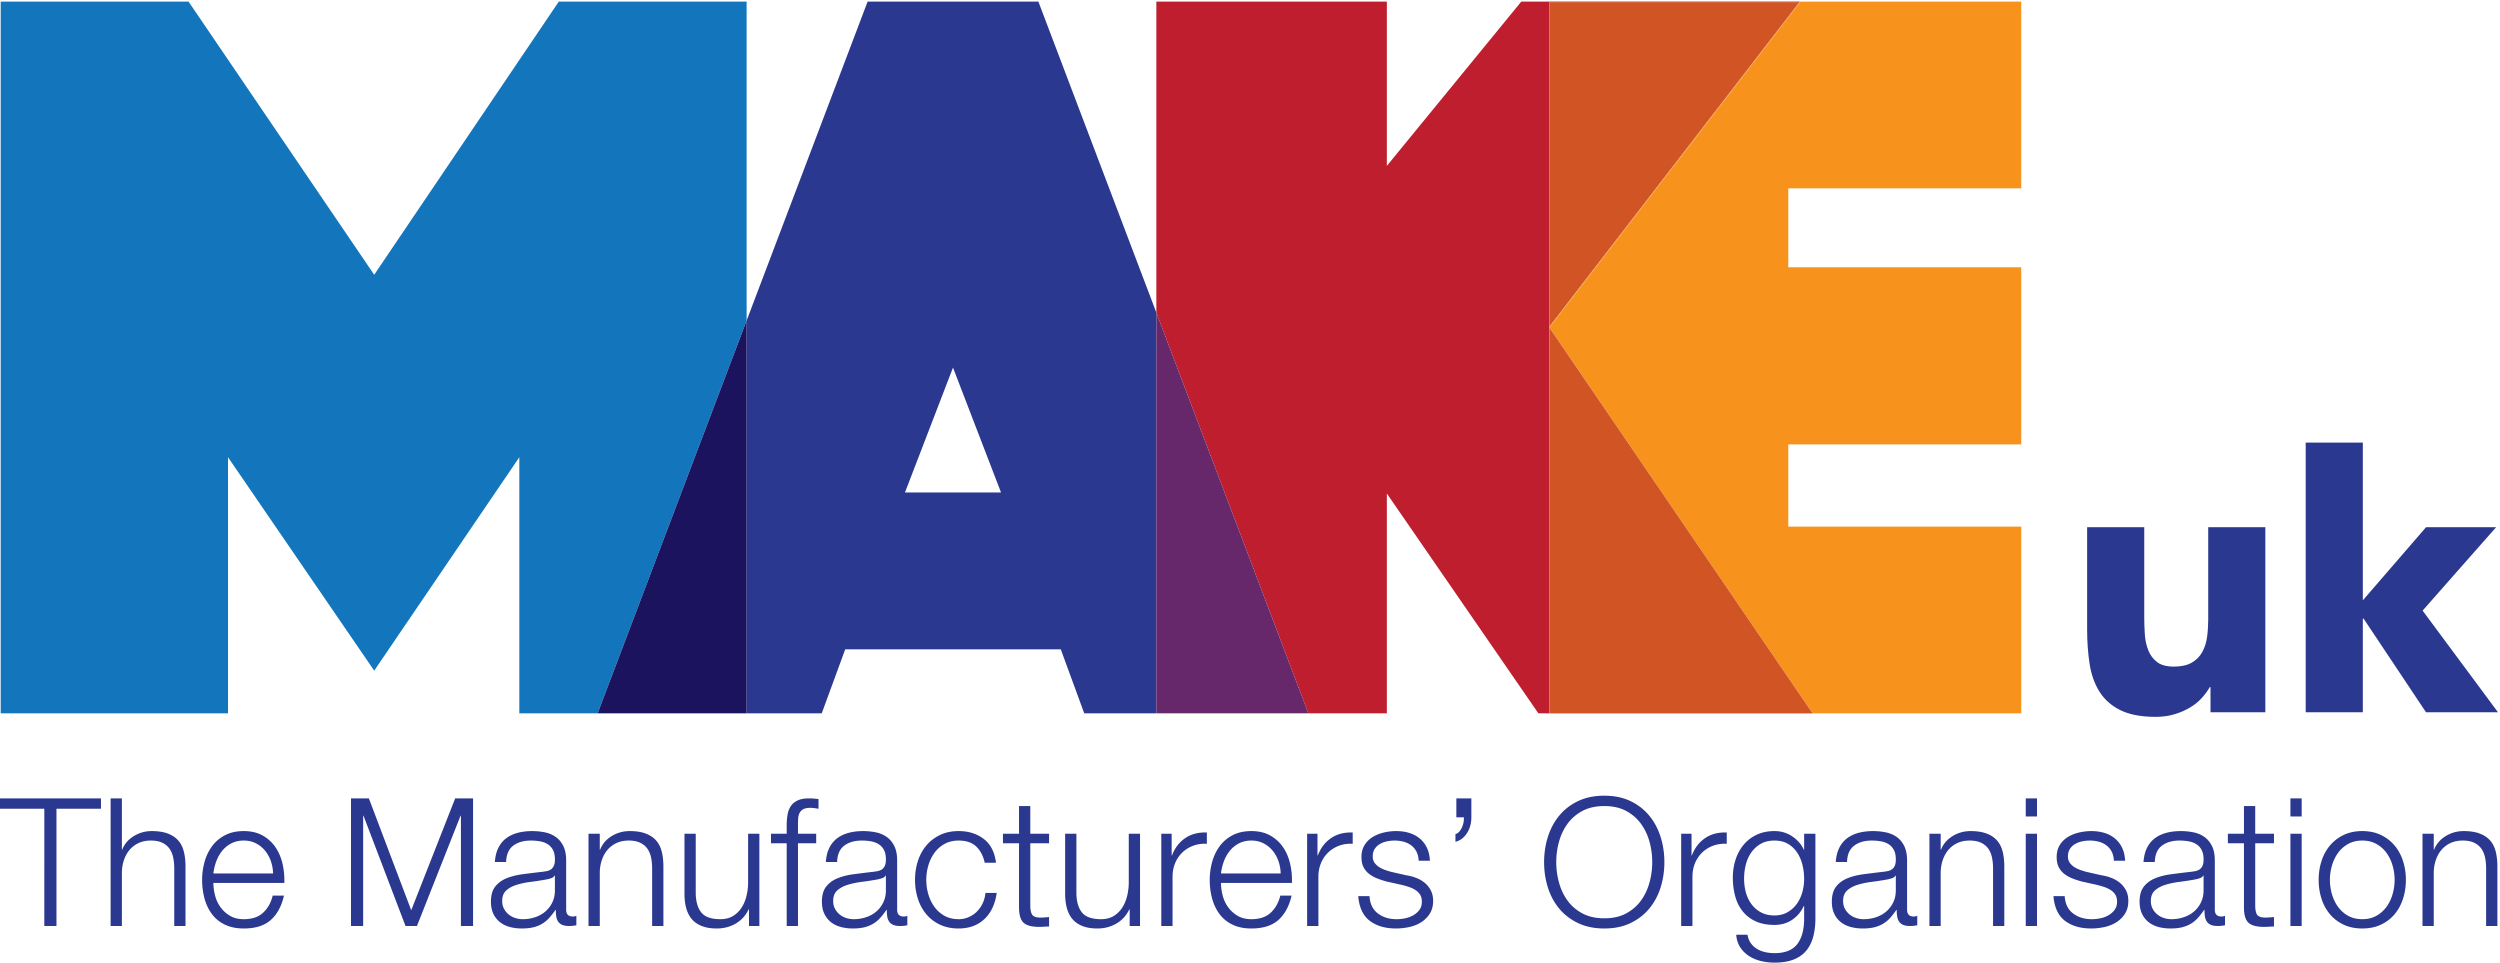 <svg viewBox="0 0 709 273" xmlns="http://www.w3.org/2000/svg" fill-rule="evenodd" clip-rule="evenodd" stroke-linejoin="round" stroke-miterlimit="1.414"><g fill-rule="nonzero"><path d="M611.352 203.301c-4.105 0-7.434-.631-9.991-1.889-2.555-1.258-4.535-3.006-5.939-5.237-1.403-2.23-2.34-4.861-2.808-7.884-.467-3.024-.702-6.3-.702-9.827v-28.943h16.2v25.702c0 1.512.053 3.078.162 4.699.108 1.619.431 3.115.971 4.481.54 1.368 1.368 2.483 2.485 3.348 1.115.864 2.717 1.296 4.805 1.296 2.088 0 3.78-.378 5.075-1.134 1.296-.756 2.287-1.764 2.97-3.024.685-1.258 1.134-2.682 1.351-4.266.215-1.581.323-3.24.323-4.967v-26.135h16.199v52.485h-15.551v-7.127h-.215c-.577 1.009-1.315 2.015-2.214 3.023-.901 1.01-1.998 1.908-3.294 2.7-1.296.794-2.773 1.44-4.428 1.944-1.656.502-3.456.755-5.399.755zm97.083-1.295h-20.412l-17.71-26.567h-.216v26.567h-16.199V125.53h16.199v44.726l17.926-20.735h19.872l-20.843 23.651 21.383 28.834zm-380.495.296h-20.448l-6.657-18.159h-61.131l-6.659 18.159h-21.303V90.916L246.059.445h48.421l33.46 88.214v113.643zm-57.671-98.055l-13.618 35.409h27.237l-13.619-35.409z" fill="#2a3890"/><path d="M393.309 202.302H327.94h43.106L327.94 88.659V.445h65.369v46.604L431.442.445h78.984L439.33.446V92.72l-.021.028.021.032v109.522h-3.048l-42.973-62.343v62.343z" fill="#be1e2d"/><path d="M371.046 202.302L327.94 88.659v113.643V88.659l43.106 113.643z" fill="#312e39"/><path d="M169.493 202.302h-22.212v-72.633l-41.157 60.527-41.462-60.527v72.633H.201V.445h53.264l52.659 77.474L158.479.445h53.263v90.471l-42.249 111.386z" fill="#1375bc"/><path d="M16.015 262.609h-3.447V229.36H0v-2.94h28.636v2.94H16.015v33.249zm36.594 0h-3.193v-16.32c0-1.115-.1-2.154-.303-3.117-.204-.963-.559-1.8-1.065-2.51-.507-.709-1.191-1.266-2.053-1.672-.862-.405-1.935-.608-3.218-.608-1.285 0-2.426.228-3.421.684a7.388 7.388 0 0 0-2.535 1.875c-.693.795-1.234 1.741-1.623 2.838-.388 1.099-.599 2.29-.632 3.573v15.257h-3.194V226.42h3.194v14.547h.101c.608-1.588 1.69-2.864 3.244-3.828 1.554-.962 3.261-1.443 5.12-1.443 1.823 0 3.352.236 4.586.709 1.233.474 2.222 1.141 2.965 2.002.743.862 1.267 1.918 1.57 3.168.305 1.251.457 2.652.457 4.207v16.827zm16.523.71c-2.061 0-3.844-.364-5.347-1.09-1.504-.725-2.729-1.724-3.675-2.99-.946-1.268-1.646-2.737-2.103-4.41a20.09 20.09 0 0 1-.684-5.296c0-1.724.229-3.413.684-5.069.457-1.655 1.157-3.134 2.103-4.436.946-1.299 2.171-2.348 3.675-3.142 1.503-.792 3.286-1.19 5.347-1.19 2.095 0 3.886.423 5.372 1.267a10.7 10.7 0 0 1 3.625 3.319c.928 1.369 1.596 2.94 2.002 4.714.405 1.773.574 3.573.507 5.397H60.515c0 1.15.161 2.341.483 3.574a9.819 9.819 0 0 0 1.545 3.321 8.857 8.857 0 0 0 2.686 2.433c1.082.642 2.382.961 3.903.961 2.331 0 4.156-.607 5.474-1.824 1.318-1.216 2.23-2.838 2.737-4.866h3.193c-.676 2.974-1.918 5.272-3.724 6.895-1.808 1.621-4.368 2.432-7.68 2.432zm0-24.937c-1.318 0-2.483.262-3.497.786a8.174 8.174 0 0 0-2.585 2.077 10.397 10.397 0 0 0-1.698 2.99 14.65 14.65 0 0 0-.837 3.473h16.93a11.59 11.59 0 0 0-.633-3.497 9.615 9.615 0 0 0-1.648-2.966 8.178 8.178 0 0 0-2.586-2.077c-1.013-.524-2.162-.786-3.446-.786zm65.029 24.227h-3.446v-31.272h-.102l-12.367 31.272h-3.243l-11.912-31.272h-.101v31.272h-3.447V226.42h5.068l12.013 31.728 12.467-31.728h5.07v36.189zm13.837.71c-1.217 0-2.358-.144-3.422-.431-1.064-.287-1.994-.742-2.787-1.369a6.554 6.554 0 0 1-1.876-2.382c-.456-.964-.683-2.103-.683-3.421 0-1.826.404-3.251 1.216-4.283.811-1.031 1.883-1.815 3.218-2.357 1.335-.54 2.838-.92 4.51-1.141 1.674-.219 3.372-.43 5.095-.634a18.606 18.606 0 0 0 1.774-.252c.506-.102.928-.28 1.267-.532.337-.254.599-.599.786-1.04.185-.438.278-1.013.278-1.723 0-1.08-.177-1.967-.532-2.66a4.215 4.215 0 0 0-1.47-1.648c-.625-.405-1.351-.684-2.18-.836a14.73 14.73 0 0 0-2.661-.228c-2.026 0-3.682.481-4.966 1.445-1.285.962-1.96 2.509-2.028 4.637h-3.192c.101-1.52.422-2.838.962-3.954.54-1.114 1.275-2.027 2.205-2.737.929-.71 2.019-1.233 3.269-1.57 1.25-.338 2.635-.507 4.157-.507 1.148 0 2.297.109 3.446.329 1.148.221 2.179.633 3.092 1.241.912.609 1.654 1.463 2.23 2.561.574 1.098.862 2.526.862 4.282v13.888c0 1.284.625 1.926 1.875 1.926.371 0 .709-.066 1.013-.202v2.685c-.372.068-.702.119-.989.152-.287.035-.65.051-1.089.051-.81 0-1.462-.109-1.951-.329-.49-.22-.871-.533-1.14-.939-.272-.405-.449-.885-.533-1.443a12.473 12.473 0 0 1-.126-1.85h-.101a21.81 21.81 0 0 1-1.749 2.255 8.683 8.683 0 0 1-1.977 1.647 9.152 9.152 0 0 1-2.484 1.014c-.929.236-2.035.355-3.319.355zm9.276-15.003c-.204.372-.592.643-1.166.811a11.74 11.74 0 0 1-1.521.355 93.192 93.192 0 0 1-4.182.633 22.872 22.872 0 0 0-3.927.836c-1.183.373-2.155.905-2.915 1.598-.76.692-1.141 1.68-1.141 2.964 0 .811.16 1.529.481 2.154a5.241 5.241 0 0 0 1.293 1.623c.54.456 1.166.804 1.875 1.039.71.235 1.436.353 2.18.353 1.216 0 2.382-.185 3.497-.556 1.114-.371 2.086-.911 2.915-1.622a7.882 7.882 0 0 0 1.976-2.585c.49-1.014.735-2.162.735-3.447v-4.156h-.1zm30.866 14.293h-3.194v-16.32c0-1.115-.1-2.154-.303-3.117-.203-.963-.559-1.8-1.064-2.51-.508-.709-1.192-1.266-2.054-1.672-.862-.405-1.935-.608-3.218-.608-1.285 0-2.426.228-3.421.684a7.398 7.398 0 0 0-2.535 1.875c-.693.795-1.234 1.741-1.622 2.838-.389 1.099-.6 2.29-.633 3.573v15.257h-3.194v-26.154h3.194v4.512h.101c.608-1.588 1.689-2.864 3.244-3.828 1.554-.962 3.261-1.443 5.119-1.443 1.824 0 3.353.236 4.587.709 1.233.474 2.222 1.141 2.965 2.002.743.862 1.267 1.918 1.571 3.168.305 1.251.457 2.652.457 4.207v16.827zm15.154.71c-1.656 0-3.066-.228-4.232-.684-1.165-.457-2.112-1.107-2.839-1.953-.726-.842-1.259-1.875-1.597-3.091-.338-1.216-.506-2.601-.506-4.156v-16.98h3.193v17.031c.067 2.365.617 4.156 1.648 5.372 1.03 1.217 2.813 1.824 5.346 1.824 1.387 0 2.568-.295 3.548-.885a7.522 7.522 0 0 0 2.433-2.358c.642-.978 1.115-2.103 1.419-3.371.305-1.267.457-2.559.457-3.877v-13.736h3.193v26.154h-2.94v-4.713h-.101c-.845 1.757-2.07 3.1-3.674 4.03-1.606.928-3.389 1.393-5.348 1.393zm23.011-.71h-3.195v-23.467h-4.46v-2.687h4.46v-2.382c0-1.114.084-2.145.254-3.092.169-.945.49-1.756.963-2.431.473-.676 1.123-1.201 1.952-1.573.827-.371 1.882-.557 3.167-.557.473 0 .912.017 1.318.05.406.035.861.085 1.369.153v2.737c-.44-.067-.845-.127-1.216-.178a8.547 8.547 0 0 0-1.115-.075c-.88 0-1.556.135-2.028.405-.474.27-.819.633-1.04 1.089-.22.456-.345.989-.379 1.597-.035.608-.05 1.267-.05 1.977v2.28h5.168v2.687h-5.168v23.467zm15.558.71c-1.216 0-2.357-.144-3.421-.431-1.064-.287-1.994-.742-2.788-1.369a6.562 6.562 0 0 1-1.875-2.382c-.456-.964-.683-2.103-.683-3.421 0-1.826.404-3.251 1.216-4.283.81-1.031 1.882-1.815 3.218-2.357 1.334-.54 2.838-.92 4.51-1.141 1.673-.219 3.371-.43 5.094-.634a18.513 18.513 0 0 0 1.774-.252c.507-.102.929-.28 1.268-.532.336-.254.599-.599.786-1.04.185-.438.278-1.013.278-1.723 0-1.08-.177-1.967-.532-2.66a4.21 4.21 0 0 0-1.471-1.648c-.624-.405-1.351-.684-2.179-.836a14.73 14.73 0 0 0-2.661-.228c-2.027 0-3.682.481-4.966 1.445-1.285.962-1.961 2.509-2.028 4.637h-3.192c.101-1.52.421-2.838.962-3.954.54-1.114 1.275-2.027 2.205-2.737.929-.71 2.019-1.233 3.269-1.57 1.25-.338 2.635-.507 4.156-.507 1.148 0 2.297.109 3.447.329 1.148.221 2.178.633 3.091 1.241.913.609 1.655 1.463 2.231 2.561.574 1.098.861 2.526.861 4.282v13.888c0 1.284.625 1.926 1.875 1.926.372 0 .711-.066 1.013-.202v2.685c-.371.068-.701.119-.988.152-.288.035-.65.051-1.089.051-.811 0-1.462-.109-1.951-.329-.49-.22-.871-.533-1.141-.939-.271-.405-.448-.885-.532-1.443a12.473 12.473 0 0 1-.126-1.85h-.102a21.67 21.67 0 0 1-1.748 2.255 8.683 8.683 0 0 1-1.977 1.647 9.152 9.152 0 0 1-2.484 1.014c-.929.236-2.035.355-3.32.355zm9.276-15.003c-.203.372-.592.643-1.165.811a11.74 11.74 0 0 1-1.521.355 93.411 93.411 0 0 1-4.182.633 22.905 22.905 0 0 0-3.928.836c-1.183.373-2.154.905-2.915 1.598-.759.692-1.14 1.68-1.14 2.964 0 .811.16 1.529.481 2.154a5.227 5.227 0 0 0 1.293 1.623 5.61 5.61 0 0 0 1.876 1.039 6.88 6.88 0 0 0 2.178.353c1.217 0 2.383-.185 3.497-.556 1.116-.371 2.087-.911 2.916-1.622a7.882 7.882 0 0 0 1.976-2.585c.49-1.014.735-2.162.735-3.447v-4.156h-.101zm20.73 15.003c-1.995 0-3.76-.364-5.297-1.09a11.25 11.25 0 0 1-3.878-2.965c-1.047-1.25-1.841-2.711-2.382-4.384-.54-1.672-.81-3.456-.81-5.347 0-1.893.27-3.675.81-5.348.541-1.672 1.335-3.133 2.382-4.383 1.047-1.25 2.34-2.248 3.878-2.992 1.537-.742 3.302-1.114 5.297-1.114 2.804 0 5.177.742 7.122 2.23 1.942 1.487 3.099 3.734 3.471 6.741h-3.193c-.44-1.959-1.251-3.497-2.433-4.614-1.183-1.114-2.838-1.671-4.967-1.671-1.52 0-2.856.322-4.004.963a8.771 8.771 0 0 0-2.864 2.534 11.502 11.502 0 0 0-1.723 3.573 14.514 14.514 0 0 0 0 8.16c.388 1.336.963 2.527 1.723 3.573a8.777 8.777 0 0 0 2.864 2.536c1.148.642 2.484.961 4.004.961a7.09 7.09 0 0 0 2.787-.556 7.473 7.473 0 0 0 2.331-1.545 8.286 8.286 0 0 0 1.674-2.358 8.73 8.73 0 0 0 .81-2.99h3.194c-.44 3.176-1.605 5.651-3.497 7.424-1.893 1.774-4.327 2.662-7.299 2.662zm22.808-.456c-2.13 0-3.616-.414-4.461-1.242-.844-.828-1.25-2.357-1.216-4.587v-17.892h-4.561v-2.687H289v-7.856h3.193v7.856h5.322v2.687h-5.322v17.639c0 1.047.144 1.866.431 2.458.287.592 1.005.921 2.153.989.913 0 1.826-.052 2.738-.153v2.687c-.474 0-.946.016-1.42.05-.472.033-.946.051-1.418.051zm16.573.456c-1.657 0-3.066-.228-4.232-.684-1.166-.457-2.113-1.107-2.839-1.953-.726-.842-1.259-1.875-1.596-3.091-.338-1.216-.507-2.601-.507-4.156v-16.98h3.192v17.031c.068 2.365.617 4.156 1.648 5.372 1.031 1.217 2.814 1.824 5.347 1.824 1.386 0 2.568-.295 3.548-.885a7.513 7.513 0 0 0 2.433-2.358c.642-.978 1.116-2.103 1.42-3.371a16.61 16.61 0 0 0 .456-3.877v-13.736h3.193v26.154h-2.939v-4.713h-.102c-.846 1.757-2.07 3.1-3.675 4.03-1.605.928-3.387 1.393-5.347 1.393zm21.286-.71h-3.193v-26.154h2.94v6.134h.102c.811-2.129 2.068-3.768 3.775-4.917 1.568-1.055 3.414-1.583 5.538-1.583.187 0 .377.004.57.012v3.194a11.622 11.622 0 0 0-.557-.013c-1.234 0-2.367.198-3.396.595a8.888 8.888 0 0 0-3.067 1.951 8.813 8.813 0 0 0-2.001 3.015c-.475 1.168-.711 2.442-.711 3.828v13.938zm22.353.71c-2.062 0-3.844-.364-5.348-1.09-1.504-.725-2.729-1.724-3.675-2.99-.946-1.268-1.647-2.737-2.103-4.41-.456-1.672-.684-3.438-.684-5.296 0-1.724.228-3.413.684-5.069.456-1.655 1.157-3.134 2.103-4.436.946-1.299 2.171-2.348 3.675-3.142 1.504-.792 3.286-1.19 5.348-1.19 2.094 0 3.885.423 5.371 1.267a10.726 10.726 0 0 1 3.627 3.319c.927 1.369 1.595 2.94 2.001 4.714.406 1.773.574 3.573.506 5.397h-20.121c0 1.15.159 2.341.481 3.574a9.838 9.838 0 0 0 1.545 3.321 8.873 8.873 0 0 0 2.687 2.433c1.081.642 2.382.961 3.903.961 2.331 0 4.155-.607 5.473-1.824 1.318-1.216 2.232-2.838 2.738-4.866h3.194c-.678 2.974-1.92 5.272-3.726 6.895-1.809 1.621-4.368 2.432-7.679 2.432zm0-24.937c-1.318 0-2.484.262-3.497.786a8.163 8.163 0 0 0-2.585 2.077 10.376 10.376 0 0 0-1.699 2.99 14.646 14.646 0 0 0-.835 3.473h16.928a11.56 11.56 0 0 0-.633-3.497 9.633 9.633 0 0 0-1.647-2.966 8.189 8.189 0 0 0-2.586-2.077c-1.013-.524-2.163-.786-3.446-.786zm19.007 24.227h-3.193v-26.154h2.939v6.134h.101c.812-2.129 2.07-3.768 3.777-4.917 1.567-1.055 3.412-1.583 5.537-1.583.188 0 .378.004.57.012v3.194a11.61 11.61 0 0 0-.556-.013c-1.235 0-2.367.198-3.398.595a8.893 8.893 0 0 0-3.066 1.951 8.847 8.847 0 0 0-2.003 3.015c-.472 1.168-.708 2.442-.708 3.828v13.938zm22.047.71c-3.075 0-5.568-.726-7.476-2.181-1.909-1.451-2.999-3.783-3.271-6.994h3.195c.135 2.163.92 3.795 2.357 4.892 1.435 1.098 3.218 1.646 5.346 1.646.777 0 1.58-.083 2.408-.252a7.694 7.694 0 0 0 2.306-.862 5.515 5.515 0 0 0 1.749-1.546c.457-.625.683-1.393.683-2.306 0-.777-.16-1.427-.48-1.952a4.192 4.192 0 0 0-1.292-1.317 8.173 8.173 0 0 0-1.852-.888 23.484 23.484 0 0 0-2.102-.608l-4.105-.911a23.114 23.114 0 0 1-2.889-.939 9.161 9.161 0 0 1-2.306-1.317 5.522 5.522 0 0 1-1.547-1.926c-.371-.761-.556-1.698-.556-2.813 0-1.318.294-2.451.886-3.396a6.936 6.936 0 0 1 2.306-2.281 10.747 10.747 0 0 1 3.167-1.267 15.356 15.356 0 0 1 3.473-.405c1.317 0 2.542.169 3.673.507a8.417 8.417 0 0 1 2.992 1.57 7.726 7.726 0 0 1 2.052 2.636c.508 1.048.794 2.281.863 3.7h-3.195c-.033-.979-.236-1.832-.606-2.56a5.186 5.186 0 0 0-1.496-1.798 6.223 6.223 0 0 0-2.154-1.039 9.846 9.846 0 0 0-2.586-.33c-.709 0-1.426.076-2.153.228a6.612 6.612 0 0 0-2.003.761 4.3 4.3 0 0 0-1.469 1.392c-.373.576-.558 1.286-.558 2.13 0 .709.178 1.309.533 1.799.354.49.801.904 1.342 1.242.54.338 1.132.617 1.774.835.643.221 1.235.399 1.776.532l4.255.964c.913.136 1.817.38 2.713.736a8.786 8.786 0 0 1 2.382 1.392 6.831 6.831 0 0 1 1.697 2.13c.439.845.66 1.842.66 2.99 0 1.419-.323 2.627-.963 3.624a7.862 7.862 0 0 1-2.458 2.433c-.998.626-2.122 1.072-3.372 1.343-1.249.27-2.482.406-3.699.406zm16.826-24.582v-2.181c.437-.134.81-.379 1.115-.734.305-.355.556-.768.76-1.241.203-.474.345-.955.431-1.445.084-.489.11-.938.076-1.343h-2.128v-5.373h4.256v5.424c0 .744-.093 1.478-.279 2.204a7.68 7.68 0 0 1-.836 2.028 6.502 6.502 0 0 1-1.393 1.646c-.557.474-1.225.812-2.002 1.015zm42.22 24.582c-2.839 0-5.33-.516-7.476-1.547-2.146-1.03-3.927-2.406-5.346-4.13-1.42-1.723-2.484-3.717-3.194-5.981-.709-2.263-1.065-4.646-1.065-7.147 0-2.5.356-4.881 1.065-7.146.71-2.263 1.774-4.266 3.194-6.006 1.419-1.74 3.2-3.125 5.346-4.156 2.146-1.031 4.637-1.546 7.476-1.546 2.839 0 5.323.515 7.452 1.546 2.127 1.031 3.903 2.416 5.322 4.156 1.418 1.74 2.482 3.743 3.192 6.006.709 2.265 1.065 4.646 1.065 7.146 0 2.501-.356 4.884-1.065 7.147-.71 2.264-1.774 4.258-3.192 5.981-1.419 1.724-3.195 3.1-5.322 4.13-2.129 1.031-4.613 1.547-7.452 1.547zm0-34.72c-2.399 0-4.46.457-6.183 1.369-1.723.913-3.134 2.122-4.232 3.623-1.099 1.505-1.909 3.203-2.432 5.095a21.657 21.657 0 0 0-.787 5.828c0 1.961.261 3.895.787 5.803.523 1.91 1.333 3.616 2.432 5.12 1.098 1.504 2.509 2.711 4.232 3.624 1.723.913 3.784 1.369 6.183 1.369 2.4 0 4.452-.456 6.159-1.369 1.707-.913 3.108-2.12 4.207-3.624 1.098-1.504 1.908-3.21 2.433-5.12.524-1.908.785-3.842.785-5.803 0-1.993-.261-3.936-.785-5.828-.525-1.892-1.335-3.59-2.433-5.095-1.099-1.501-2.5-2.71-4.207-3.623-1.707-.912-3.759-1.369-6.159-1.369zm24.988 34.01h-3.193v-26.154h2.939v6.134h.101c.813-2.129 2.07-3.768 3.777-4.917 1.567-1.055 3.412-1.583 5.537-1.583.188 0 .378.004.57.012v3.194a11.61 11.61 0 0 0-.556-.013c-1.235 0-2.367.198-3.398.595a8.88 8.88 0 0 0-3.065 1.951 8.818 8.818 0 0 0-2.003 3.015c-.473 1.168-.709 2.442-.709 3.828v13.938zM503.241 273c-1.318 0-2.602-.153-3.852-.456-1.252-.305-2.374-.779-3.37-1.42a8.398 8.398 0 0 1-2.484-2.458c-.66-.997-1.041-2.188-1.14-3.574h3.192c.168.98.498 1.8.988 2.458a5.914 5.914 0 0 0 1.775 1.597 7.91 7.91 0 0 0 2.306.888c.843.184 1.704.278 2.585.278 2.972 0 5.117-.844 6.436-2.535 1.318-1.689 1.977-4.122 1.977-7.298v-3.548h-.101c-.743 1.623-1.833 2.925-3.271 3.904-1.434.979-3.116 1.469-5.041 1.469-2.096 0-3.887-.346-5.374-1.04-1.487-.692-2.712-1.645-3.673-2.863-.963-1.217-1.666-2.643-2.104-4.283-.439-1.638-.66-3.387-.66-5.245 0-1.791.261-3.488.787-5.095.523-1.603 1.283-3.007 2.28-4.206.996-1.199 2.231-2.145 3.7-2.839 1.469-.691 3.15-1.038 5.044-1.038.979 0 1.9.135 2.761.405a8.706 8.706 0 0 1 2.356 1.14c.711.49 1.344 1.057 1.903 1.698a7.77 7.77 0 0 1 1.292 2.028h.101v-4.512h3.194v24.025c0 1.926-.211 3.666-.635 5.221-.422 1.553-1.09 2.871-2.002 3.953-.911 1.081-2.102 1.908-3.573 2.483-1.47.575-3.269.863-5.397.863zm0-34.618c-1.521 0-2.823.313-3.903.938a8.284 8.284 0 0 0-2.687 2.458c-.708 1.014-1.224 2.171-1.546 3.472a16.545 16.545 0 0 0-.481 3.978c0 1.318.168 2.603.506 3.853.338 1.25.863 2.356 1.572 3.319a8.14 8.14 0 0 0 2.687 2.332c1.08.591 2.364.888 3.852.888 1.385 0 2.601-.297 3.648-.888a8.311 8.311 0 0 0 2.636-2.332c.711-.963 1.242-2.069 1.597-3.319a14 14 0 0 0 .532-3.853c0-1.284-.151-2.567-.456-3.851a11.15 11.15 0 0 0-1.47-3.498 7.963 7.963 0 0 0-2.611-2.534c-1.064-.641-2.357-.963-3.876-.963zm25.038 24.937c-1.216 0-2.357-.144-3.422-.431-1.065-.287-1.995-.742-2.789-1.369a6.573 6.573 0 0 1-1.875-2.382c-.456-.964-.683-2.103-.683-3.421 0-1.826.406-3.251 1.217-4.283.81-1.031 1.88-1.815 3.216-2.357 1.336-.54 2.84-.92 4.512-1.141a419.51 419.51 0 0 1 5.094-.634 18.63 18.63 0 0 0 1.775-.252c.505-.102.929-.28 1.267-.532.338-.254.6-.599.785-1.04.186-.438.279-1.013.279-1.723 0-1.08-.177-1.967-.533-2.66a4.19 4.19 0 0 0-1.469-1.648c-.626-.405-1.352-.684-2.18-.836a14.727 14.727 0 0 0-2.66-.228c-2.029 0-3.684.481-4.967 1.445-1.284.962-1.96 2.509-2.029 4.637h-3.192c.102-1.52.422-2.838.963-3.954.54-1.114 1.274-2.027 2.204-2.737.93-.71 2.019-1.233 3.271-1.57 1.25-.338 2.633-.507 4.155-.507 1.147 0 2.298.109 3.446.329 1.148.221 2.181.633 3.093 1.241.912.609 1.653 1.463 2.229 2.561.575 1.098.862 2.526.862 4.282v13.888c0 1.284.625 1.926 1.876 1.926.371 0 .709-.066 1.013-.202v2.685c-.373.068-.703.119-.988.152a9.36 9.36 0 0 1-1.089.051c-.812 0-1.463-.109-1.953-.329-.49-.22-.87-.533-1.139-.939-.272-.405-.448-.885-.532-1.443a12.202 12.202 0 0 1-.127-1.85h-.101a21.54 21.54 0 0 1-1.75 2.255 8.635 8.635 0 0 1-1.976 1.647 9.171 9.171 0 0 1-2.483 1.014c-.93.236-2.037.355-3.32.355zm9.275-15.003c-.203.372-.592.643-1.166.811-.576.17-1.081.288-1.521.355a93.316 93.316 0 0 1-4.18.633 22.876 22.876 0 0 0-3.929.836c-1.184.373-2.153.905-2.915 1.598-.76.692-1.141 1.68-1.141 2.964 0 .811.16 1.529.483 2.154.32.626.752 1.166 1.293 1.623a5.601 5.601 0 0 0 1.874 1.039 6.9 6.9 0 0 0 2.179.353c1.216 0 2.382-.185 3.499-.556 1.115-.371 2.085-.911 2.913-1.622a7.882 7.882 0 0 0 1.976-2.585c.49-1.014.736-2.162.736-3.447v-4.156h-.101zm30.866 14.293h-3.192v-16.32c0-1.115-.102-2.154-.305-3.117-.203-.963-.557-1.8-1.065-2.51-.507-.709-1.19-1.266-2.051-1.672-.863-.405-1.936-.608-3.22-.608-1.285 0-2.426.228-3.421.684a7.417 7.417 0 0 0-2.535 1.875c-.692.795-1.233 1.741-1.62 2.838-.391 1.099-.602 2.29-.635 3.573v15.257h-3.192v-26.154h3.192v4.512h.102c.609-1.588 1.689-2.864 3.243-3.828 1.554-.962 3.261-1.443 5.12-1.443 1.825 0 3.352.236 4.586.709 1.234.474 2.222 1.141 2.966 2.002.742.862 1.267 1.918 1.572 3.168.303 1.251.455 2.652.455 4.207v16.827zm9.275 0h-3.193v-26.154h3.193v26.154zm0-31.069h-3.193v-5.12h3.193v5.12zm15.41 31.779c-3.076 0-5.57-.726-7.477-2.181-1.91-1.451-2.999-3.783-3.27-6.994h3.194c.135 2.163.92 3.795 2.356 4.892 1.436 1.098 3.218 1.646 5.347 1.646.776 0 1.579-.083 2.407-.252a7.684 7.684 0 0 0 2.306-.862 5.519 5.519 0 0 0 1.75-1.546c.457-.625.683-1.393.683-2.306 0-.777-.16-1.427-.48-1.952a4.185 4.185 0 0 0-1.293-1.317 8.186 8.186 0 0 0-1.851-.888 23.505 23.505 0 0 0-2.103-.608l-4.105-.911a23.168 23.168 0 0 1-2.889-.939 9.196 9.196 0 0 1-2.306-1.317 5.522 5.522 0 0 1-1.547-1.926c-.371-.761-.555-1.698-.555-2.813 0-1.318.293-2.451.885-3.396a6.939 6.939 0 0 1 2.307-2.281 10.725 10.725 0 0 1 3.167-1.267 15.345 15.345 0 0 1 3.474-.405c1.315 0 2.54.169 3.672.507 1.132.337 2.13.86 2.992 1.57a7.724 7.724 0 0 1 2.051 2.636c.508 1.048.795 2.281.864 3.7h-3.195c-.033-.979-.236-1.832-.607-2.56a5.186 5.186 0 0 0-1.496-1.798 6.21 6.21 0 0 0-2.153-1.039 9.849 9.849 0 0 0-2.585-.33 10.5 10.5 0 0 0-2.155.228 6.632 6.632 0 0 0-2.003.761 4.297 4.297 0 0 0-1.468 1.392c-.372.576-.558 1.286-.558 2.13 0 .709.178 1.309.532 1.799.354.49.801.904 1.342 1.242a8.488 8.488 0 0 0 1.775.835c.642.221 1.234.399 1.775.532l4.257.964c.912.136 1.815.38 2.712.736a8.765 8.765 0 0 1 2.381 1.392 6.848 6.848 0 0 1 1.698 2.13c.439.845.66 1.842.66 2.99 0 1.419-.322 2.627-.963 3.624a7.883 7.883 0 0 1-2.458 2.433c-.998.626-2.123 1.072-3.372 1.343-1.25.27-2.483.406-3.698.406zm22.452 0c-1.217 0-2.357-.144-3.423-.431-1.064-.287-1.993-.742-2.786-1.369a6.546 6.546 0 0 1-1.877-2.382c-.454-.964-.683-2.103-.683-3.421 0-1.826.406-3.251 1.216-4.283.811-1.031 1.883-1.815 3.218-2.357 1.336-.54 2.84-.92 4.511-1.141a419.51 419.51 0 0 1 5.094-.634 18.677 18.677 0 0 0 1.775-.252c.505-.102.929-.28 1.267-.532.338-.254.6-.599.784-1.04.186-.438.28-1.013.28-1.723 0-1.08-.178-1.967-.532-2.66a4.197 4.197 0 0 0-1.469-1.648c-.627-.405-1.354-.684-2.181-.836a14.735 14.735 0 0 0-2.66-.228c-2.028 0-3.685.481-4.967 1.445-1.285.962-1.961 2.509-2.029 4.637h-3.193c.102-1.52.422-2.838.963-3.954.541-1.114 1.276-2.027 2.205-2.737s2.019-1.233 3.27-1.57c1.25-.338 2.635-.507 4.155-.507 1.149 0 2.299.109 3.447.329 1.148.221 2.181.633 3.092 1.241.912.609 1.654 1.463 2.231 2.561.574 1.098.86 2.526.86 4.282v13.888c0 1.284.625 1.926 1.877 1.926.371 0 .709-.066 1.014-.202v2.685c-.373.068-.703.119-.989.152a9.37 9.37 0 0 1-1.089.051c-.813 0-1.462-.109-1.953-.329-.49-.22-.871-.533-1.14-.939-.272-.405-.447-.885-.532-1.443a12.34 12.34 0 0 1-.126-1.85h-.102a21.403 21.403 0 0 1-1.749 2.255 8.661 8.661 0 0 1-1.977 1.647 9.132 9.132 0 0 1-2.483 1.014c-.93.236-2.036.355-3.319.355zm9.274-15.003c-.203.372-.591.643-1.165.811-.576.17-1.082.288-1.521.355a93.145 93.145 0 0 1-4.181.633c-1.437.185-2.747.465-3.928.836-1.183.373-2.154.905-2.916 1.598-.759.692-1.139 1.68-1.139 2.964 0 .811.16 1.529.482 2.154a5.21 5.21 0 0 0 1.292 1.623 5.606 5.606 0 0 0 1.875 1.039 6.89 6.89 0 0 0 2.179.353 11.03 11.03 0 0 0 3.499-.556c1.115-.371 2.085-.911 2.913-1.622a7.882 7.882 0 0 0 1.976-2.585c.49-1.014.736-2.162.736-3.447v-4.156h-.102zm17.232 14.547c-2.128 0-3.615-.414-4.459-1.242-.846-.828-1.25-2.357-1.217-4.587v-17.892h-4.562v-2.687h4.562v-7.856h3.194v7.856h5.321v2.687h-5.321v17.639c0 1.047.143 1.866.43 2.458.287.592 1.006.921 2.153.989.914 0 1.826-.052 2.738-.153v2.687c-.472 0-.947.016-1.419.05-.473.033-.946.051-1.42.051zm10.694-.254h-3.192v-26.154h3.192v26.154zm0-31.069h-3.192v-5.12h3.192v5.12zm17.183 31.779c-1.994 0-3.759-.364-5.297-1.09a11.252 11.252 0 0 1-3.876-2.965c-1.049-1.25-1.844-2.711-2.382-4.384-.541-1.672-.813-3.456-.813-5.347 0-1.893.272-3.675.813-5.348.538-1.672 1.333-3.133 2.382-4.383 1.047-1.25 2.339-2.248 3.876-2.992 1.538-.742 3.303-1.114 5.297-1.114 1.994 0 3.758.372 5.297 1.114 1.536.744 2.83 1.742 3.876 2.992 1.048 1.25 1.841 2.711 2.382 4.383.541 1.673.813 3.455.813 5.348 0 1.891-.272 3.675-.813 5.347-.541 1.673-1.334 3.134-2.382 4.384-1.046 1.249-2.34 2.24-3.876 2.965-1.539.726-3.303 1.09-5.297 1.09zm0-24.937c-1.521 0-2.857.322-4.005.963a8.788 8.788 0 0 0-2.863 2.534c-.761 1.048-1.335 2.239-1.723 3.573a14.512 14.512 0 0 0-.582 4.081c0 1.385.193 2.745.582 4.079.388 1.336.962 2.527 1.723 3.573a8.794 8.794 0 0 0 2.863 2.536c1.148.642 2.484.961 4.005.961s2.854-.319 4.004-.961a8.784 8.784 0 0 0 2.863-2.536c.761-1.046 1.336-2.237 1.724-3.573.389-1.334.582-2.694.582-4.079 0-1.386-.193-2.746-.582-4.081-.388-1.334-.963-2.525-1.724-3.573a8.778 8.778 0 0 0-2.863-2.534c-1.15-.641-2.483-.963-4.004-.963zm38.317 24.227h-3.192v-16.32c0-1.115-.102-2.154-.305-3.117-.203-.963-.557-1.8-1.065-2.51-.506-.709-1.19-1.266-2.051-1.672-.864-.405-1.935-.608-3.22-.608-1.285 0-2.425.228-3.421.684a7.404 7.404 0 0 0-2.534 1.875c-.694.795-1.234 1.741-1.621 2.838-.391 1.099-.602 2.29-.635 3.573v15.257h-3.192v-26.154h3.192v4.512h.101c.61-1.588 1.69-2.864 3.244-3.828 1.554-.962 3.26-1.443 5.12-1.443 1.825 0 3.352.236 4.587.709 1.233.474 2.221 1.141 2.965 2.002.742.862 1.267 1.918 1.572 3.168.303 1.251.455 2.652.455 4.207v16.827z" fill="#2a3890"/><path d="M169.493 202.302l42.249-111.386v.001l-42.249 111.385z" fill="#1a1262"/><path d="M211.742 202.302h-42.249l42.249-111.385v111.385z" fill="#1b135e"/><path d="M573.219 202.302h-59.176.014L439.33 92.78v-.06l.09-.116v.27L510.516.599h-.209l.119-.154 62.793.001v52.96h-66.061V75.8h66.061v50.237h-66.061v23.305h66.061v52.96z" fill="#f7931d"/><path d="M514.057 202.302h-.014L439.42 92.933v109.369h-.09V92.78l74.727 109.522zM439.33 92.72V.446h71.096l-.119.153H439.42v92.005l-.09.116z" fill="#be1e24"/><path d="M514.148 202.455H439.42v-.153h74.623l.105.153z" fill="#fed09e"/><path d="M514.043 202.302H439.42V92.933l74.623 109.369z" fill="#d15424"/><path d="M439.42 92.874v-.27L510.307.599h.209L439.42 92.874z" fill="#f7931d"/><path d="M439.42 92.604V.599h70.887L439.42 92.604z" fill="#d15424"/><path d="M371.046 202.302H327.94V88.659l43.106 113.643z" fill="#66276b"/></g></svg>